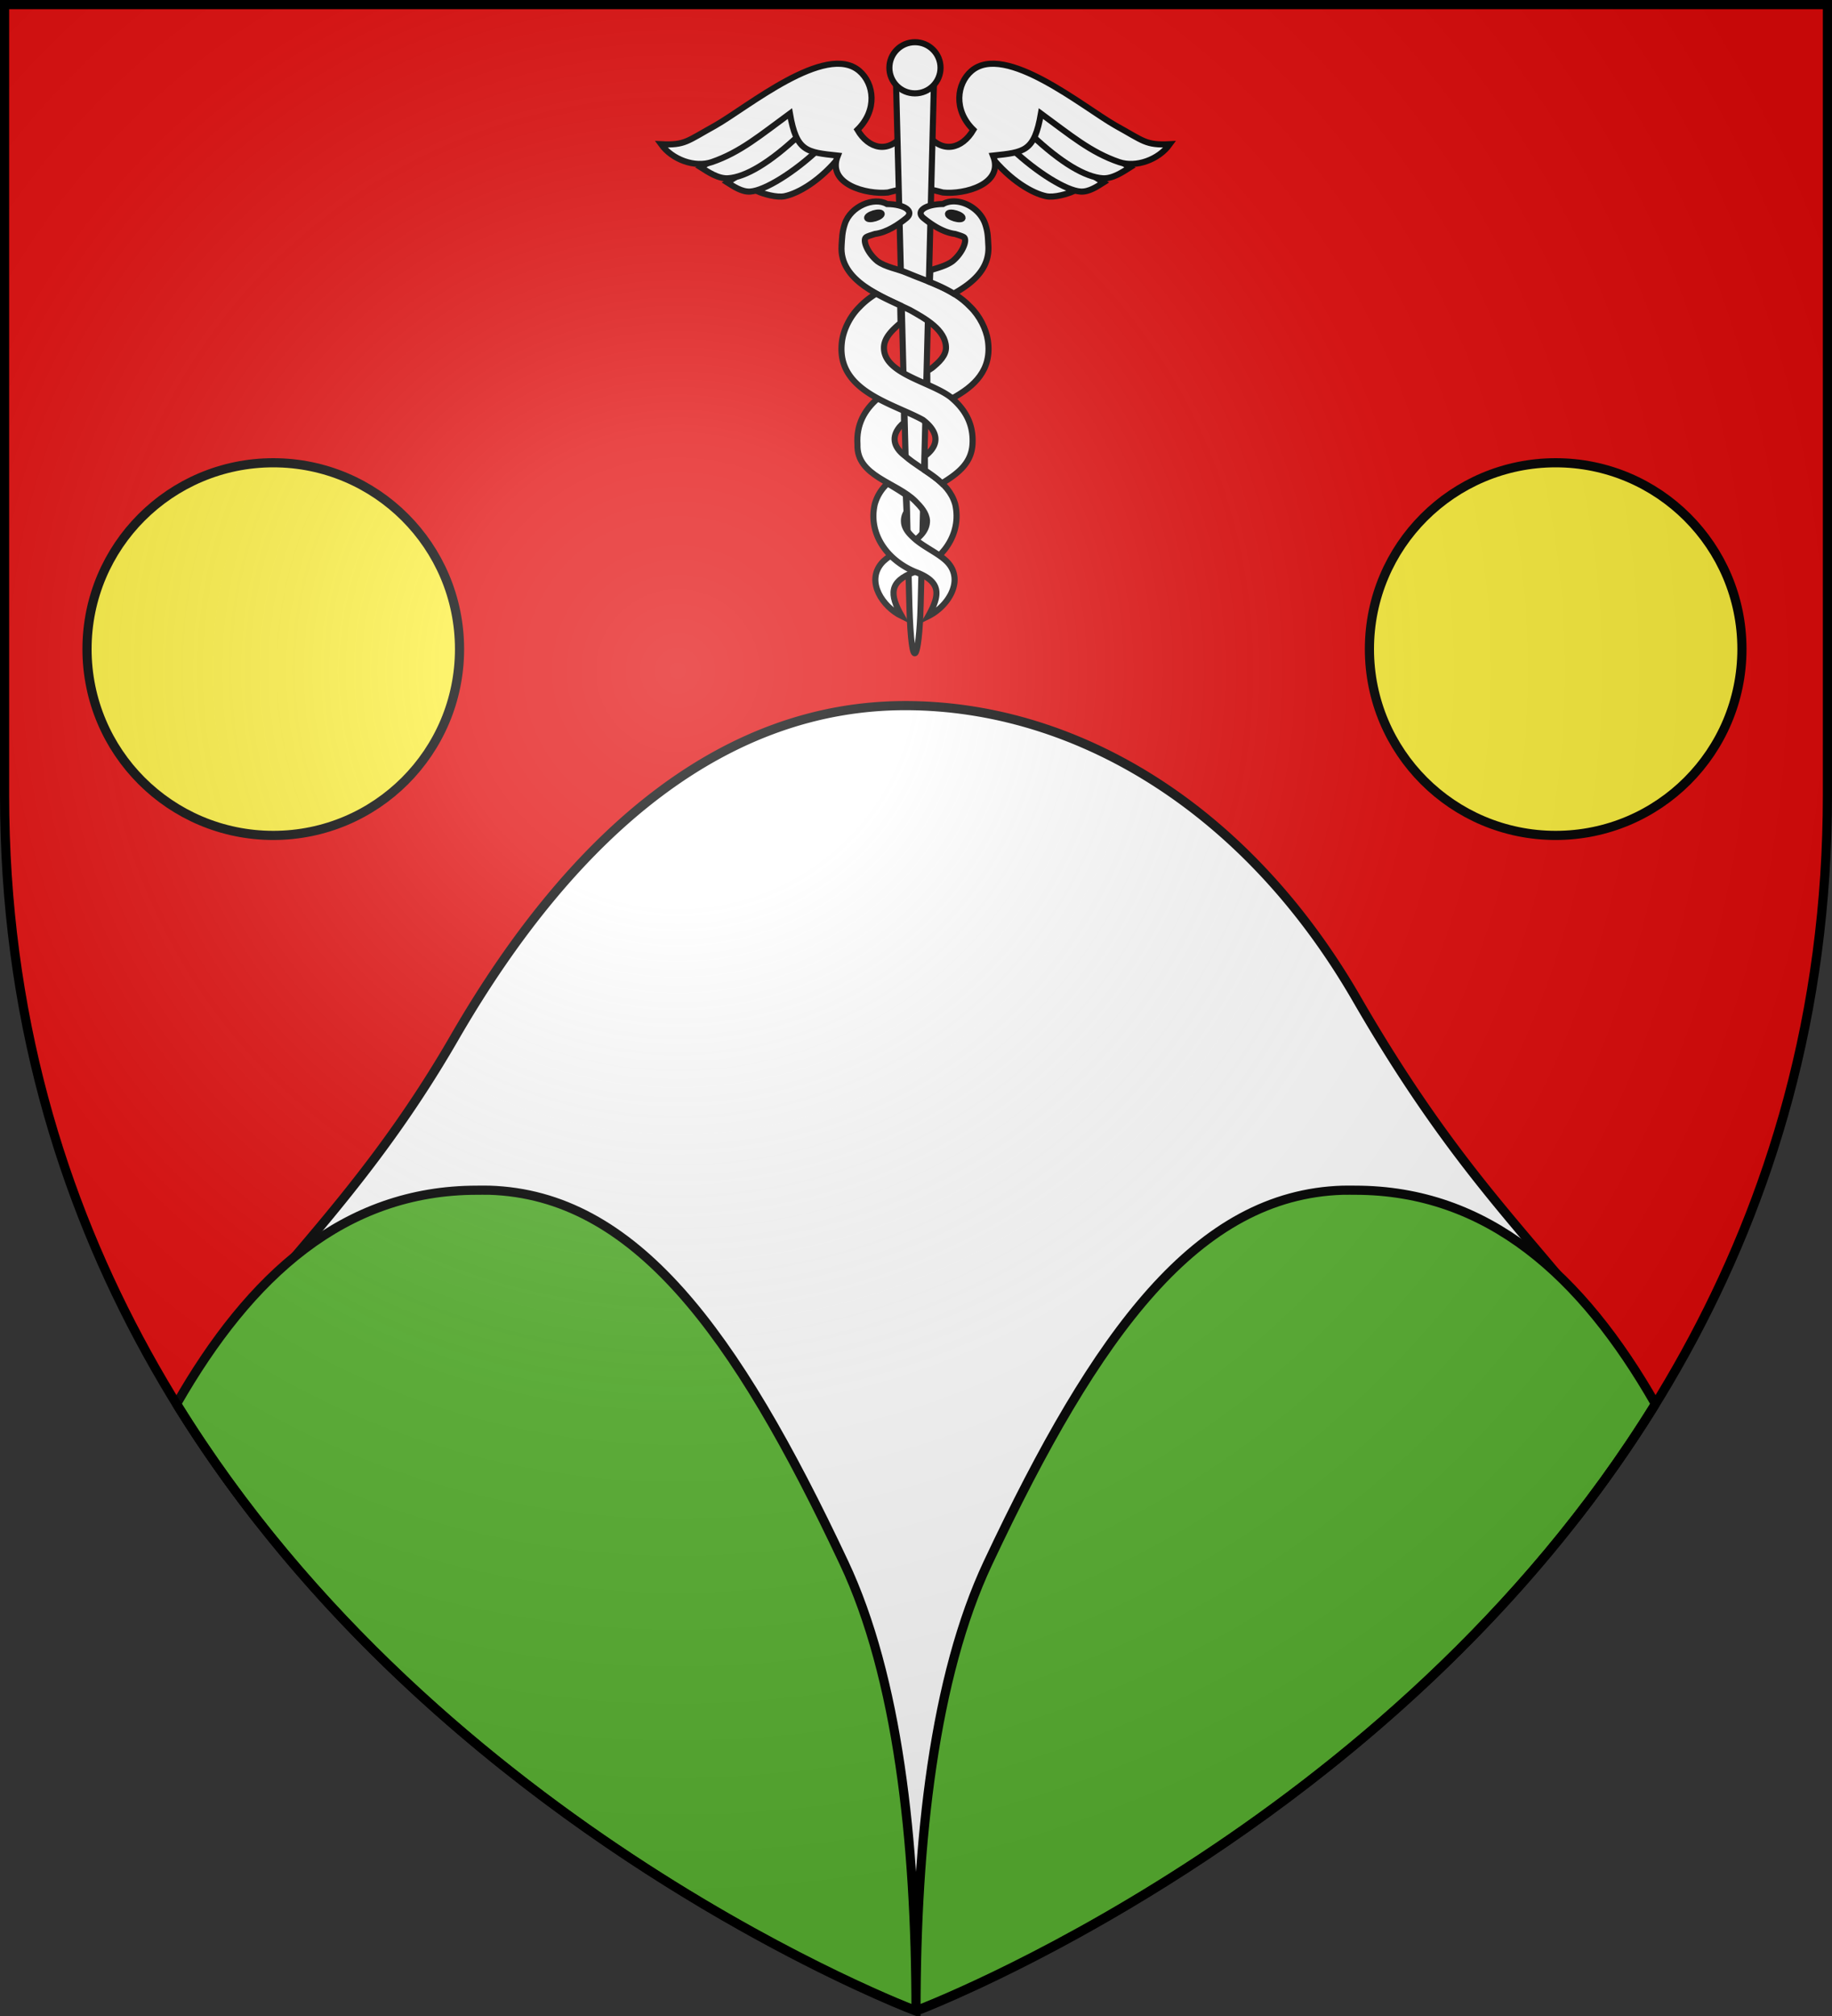 <svg xmlns="http://www.w3.org/2000/svg" xmlns:xlink="http://www.w3.org/1999/xlink" width="600" height="660" version="1.0"><rect width="100%" height="100%" fill="#333333" stroke="none"/><defs><radialGradient id="c" cx="221.445" cy="226.331" r="300" fx="221.445" fy="226.331" gradientTransform="matrix(1.353 0 0 1.349 -77.63 -85.747)" gradientUnits="userSpaceOnUse" xlink:href="#a"/><linearGradient id="a"><stop offset="0" stop-color="#fff" stop-opacity=".314"/><stop offset=".19" stop-color="#fff" stop-opacity=".251"/><stop offset=".6" stop-color="#6b6b6b" stop-opacity=".125"/><stop offset="1" stop-opacity=".125"/></linearGradient></defs><g fill-rule="evenodd"><path fill="#e20909" d="M300 658.5s298.5-112.32 298.5-397.772V2.176H1.5v258.552C1.5 546.18 300 658.5 300 658.5Z"/><g fill="#fff" stroke="#000" stroke-linecap="square" stroke-linejoin="round" stroke-width="3"><path d="M296.46 231.008c-57.631 0-107.51 39.218-147.66 108.758-31.98 55.393-64.912 81.106-90.552 120.496 8.187 13.207 16.985 25.686 26.209 37.46 70.635 55.04 141.464 110.16 215.543 160.54 78.712-58.167 149.58-108.89 216.504-161.762a416.506 416.506 0 0 0 25.318-36.354c-30.334-48.385-57.216-63.357-97.49-133.115-36.588-63.372-92.778-96.023-147.871-96.023Z"/><path fill="#5ab532" d="M439.742 389.654c-47.41 1.479-80.412 45.941-116.183 122.035C306.054 548.926 300 602.494 300 658.262h0s155.65-58.493 242.156-198.655c-24.006-41.987-54.896-69.953-98.357-69.953-1.163 0-2.322-.027-3.467 0-.186.004-.404-.007-.59 0zm-283.54 0c-43.462 0-74.352 27.966-98.358 69.953C144.35 599.77 300 658.262 300 658.262h0c0-55.786-6.054-109.336-23.559-146.573-35.77-76.094-68.773-120.556-116.183-122.035-.186-.007-.404.004-.59 0-1.145-.027-2.304 0-3.467 0z"/></g></g><circle id="b" cx="89.5" cy="212.5" r="61" fill="#fcef3c" fill-opacity="1" fill-rule="evenodd" stroke="#000" stroke-dasharray="none" stroke-linecap="butt" stroke-linejoin="round" stroke-miterlimit="4" stroke-opacity="1" stroke-width="3" opacity="1" paint-order="normal"/><use width="100%" height="100%" transform="translate(420)" xlink:href="#b"/><g fill="#fff" stroke="#000" stroke-width="3.64"><g fill-rule="evenodd"><path d="M275.204 51.032c-6.56 8.208-13.778 12.271-18.216 13.204-2.596.545-6.936-.735-8.936-1.627l23.164-18.198Z" stroke-width="2"/><path d="M268.07 48.894c-8.03 7.555-17.622 13.514-22.37 13.825-2.777.182-5.545-1.763-7.49-2.986l25.314-16.263Z" stroke-width="2"/><path d="M261.73 44.247c-9.6 9.033-17.559 13.744-23.235 14.116-3.32.218-6.629-2.108-8.955-3.57l30.264-19.442z" stroke-width="2"/><path d="M295.753 44.155c-4.792 6.118-11.19 4.706-14.925-1.659 6.599-6.44 5.492-15.113.618-19.277-10.999-9.402-36.72 11.962-47.208 17.898-9.225 5.079-9.826 6.49-17.722 6.1 3.636 5.085 11.065 7.74 16.6 5.848 9.358-3.201 15.974-8.855 25.587-15.88 2.163 12.5 5.434 12.645 15.692 13.76-3.777 9.414 9.457 12.809 16.408 12.083 1.816-.433 3.596-1.095 5.5-.898M324.418 51.032c6.56 8.208 13.778 12.271 18.215 13.204 2.596.545 6.936-.735 8.937-1.627l-23.165-18.198Z" stroke-width="2"/><path d="M331.552 48.894c8.03 7.555 17.622 13.514 22.37 13.825 2.777.182 5.545-1.763 7.49-2.986L336.098 43.47Z" stroke-width="2"/><path d="M337.892 44.247c9.6 9.033 17.558 13.744 23.234 14.116 3.32.218 6.63-2.108 8.955-3.57l-30.263-19.442z" stroke-width="2"/><path d="M303.868 44.155c4.792 6.118 11.19 4.706 14.926-1.659-6.6-6.44-5.492-15.113-.618-19.277 10.998-9.402 36.72 11.962 47.208 17.898 9.225 5.079 9.826 6.49 17.721 6.1-3.635 5.085-11.064 7.74-16.599 5.848-9.358-3.201-15.974-8.855-25.588-15.88-2.162 12.5-5.433 12.645-15.691 13.76 3.777 9.414-9.457 12.809-16.409 12.083-1.816-.433-3.596-1.095-5.5-.898" stroke-width="2"/></g><g transform="translate(96.586 46.288) scale(.549)"><path d="M358.676-32.432h22.48l-7.876 309.03c-.829 32.759-5.503 43.352-6.716 0z"/><circle cx="135.213" cy="-31.611" r="14.356" stroke-width="3.424" transform="translate(226.162 -10.29) scale(1.063)"/></g><g transform="translate(96.556 46.288) scale(.549)"><path fill-rule="evenodd" d="M392.23 153.238c13.04-7.112 23.787-16.876 21.226-34.496-1.052-6.893-4.868-14.588-10.513-20.106-10.328-10.847-24.446-14.594-37.887-20.268-5.428-2.359-12.607-3.345-17.502-6.929-6.183-5.077-9.027-12.813-6.709-14.326.861-.562 2.824-1.169 5.23-1.916 7.137-.892 14.026-5.599 18.748-9.425 5.014-4.062-1.055-8.296-11.562-8.422-7.775-4.494-21.724 1.36-25.154 11.847-1.662 5.08-1.623 8.513-1.926 12.92-1.463 21.28 24.135 30.389 40.728 38.434 9.585 5.325 21.127 11.809 21.536 22.068.205 5.167-4.232 9.146-8.299 12.482-.49.402-1.808 1.108-2.884 1.838.06 1.147.148 10.23-.149 10.433m-13.755 8.813-15.733-2.78c-7.72 6.746-12.748 15.41-11.972 27.344-.658 19.004 23.497 22.604 34.625 33.919 3.04 3.09 6.526 6.756 6.852 11.468.162 12.653-20.343 17.179-27.297 25.658-9.04 11.022.96 25.827 12.233 31.327-7.435-13.128-7.561-20.686 7.655-26.402 16.418-6.71 28.312-22.327 24.25-40.332-4.162-14.564-19.373-19.553-29.804-28.708-7.694-5.823-7.875-11.896-3.392-17.387.673-.825 1.785-1.845 2.66-2.64z"/><path fill-rule="evenodd" d="M392.582 35.787c-2.176.075-4.205.58-5.906 1.563-10.507.125-16.576 4.375-11.562 8.437 4.722 3.826 11.612 8.514 18.75 9.406 2.406.747 4.357 1.345 5.218 1.907 2.319 1.513-.535 9.266-6.718 14.343-3.696 2.706-8.692 3.936-13.254 5.392l-.286 7.01c4.943 2.01 9.77 4.18 14.258 6.942 11.738-6.546 21.501-15.128 20.657-28.656-.276-4.407-.168-7.888-1.907-12.938-2.804-8.144-11.478-13.674-19.25-13.406zm-45.75 55c-3.527 2.173-6.846 4.696-9.843 7.844-5.645 5.518-9.449 13.232-10.5 20.125-4.348 29.921 29.658 37.179 48.125 47.281 8.582 6.488 10.989 14.278 1.24 21.656l.05 8.46c3.587 2.412 7.11 4.877 10.147 7.76 9.068-5.638 17.472-11.662 18.219-23.157.815-12.55-4.786-21.486-13.188-28.375-12.218-9.229-40.239-13.884-39.607-29.75.233-5.855 5.373-10.492 9.902-14.383l-.22-10.404c-4.637-2.141-9.612-4.427-14.325-7.057zm6.796 113.125c-3.55 3.37-6.194 7.303-7.67 12.469-4.063 18.005 7.831 33.634 24.25 40.344 15.216 5.715 15.09 13.278 7.656 26.406 11.273-5.5 21.259-20.321 12.218-31.344-4.475-5.456-13.965-9.271-20.118-14.67-3.238-2.84-6.386-6.117-6.56-10.302-.117-2.151.43-4.066 1.535-5.82l-.442-10.207a68.641 68.641 0 0 0-.797-.555c-3.232-2.221-6.737-4.247-10.072-6.32z"/><ellipse cx="-28.879" cy="72.887" fill="#000" stroke-width="4.707" rx="5.843" ry="2.003" transform="scale(.773) rotate(-16.767 156.79 -1550.4)"/><ellipse cx="-28.879" cy="72.887" fill="#000" stroke-width="4.707" rx="5.843" ry="2.003" transform="matrix(-.741 -.223 -.223 .741 388.848 -15.997)"/></g></g><path fill="url(#c)" fill-rule="evenodd" d="M300 658.5s298.5-112.32 298.5-397.772V2.176H1.5v258.552C1.5 546.18 300 658.5 300 658.5Z"/><path fill="none" stroke="#000" stroke-width="3" d="M300 658.397S1.5 546.091 1.5 260.331V1.5h597V260.33c0 285.76-298.5 398.066-298.5 398.066Z"/></svg>